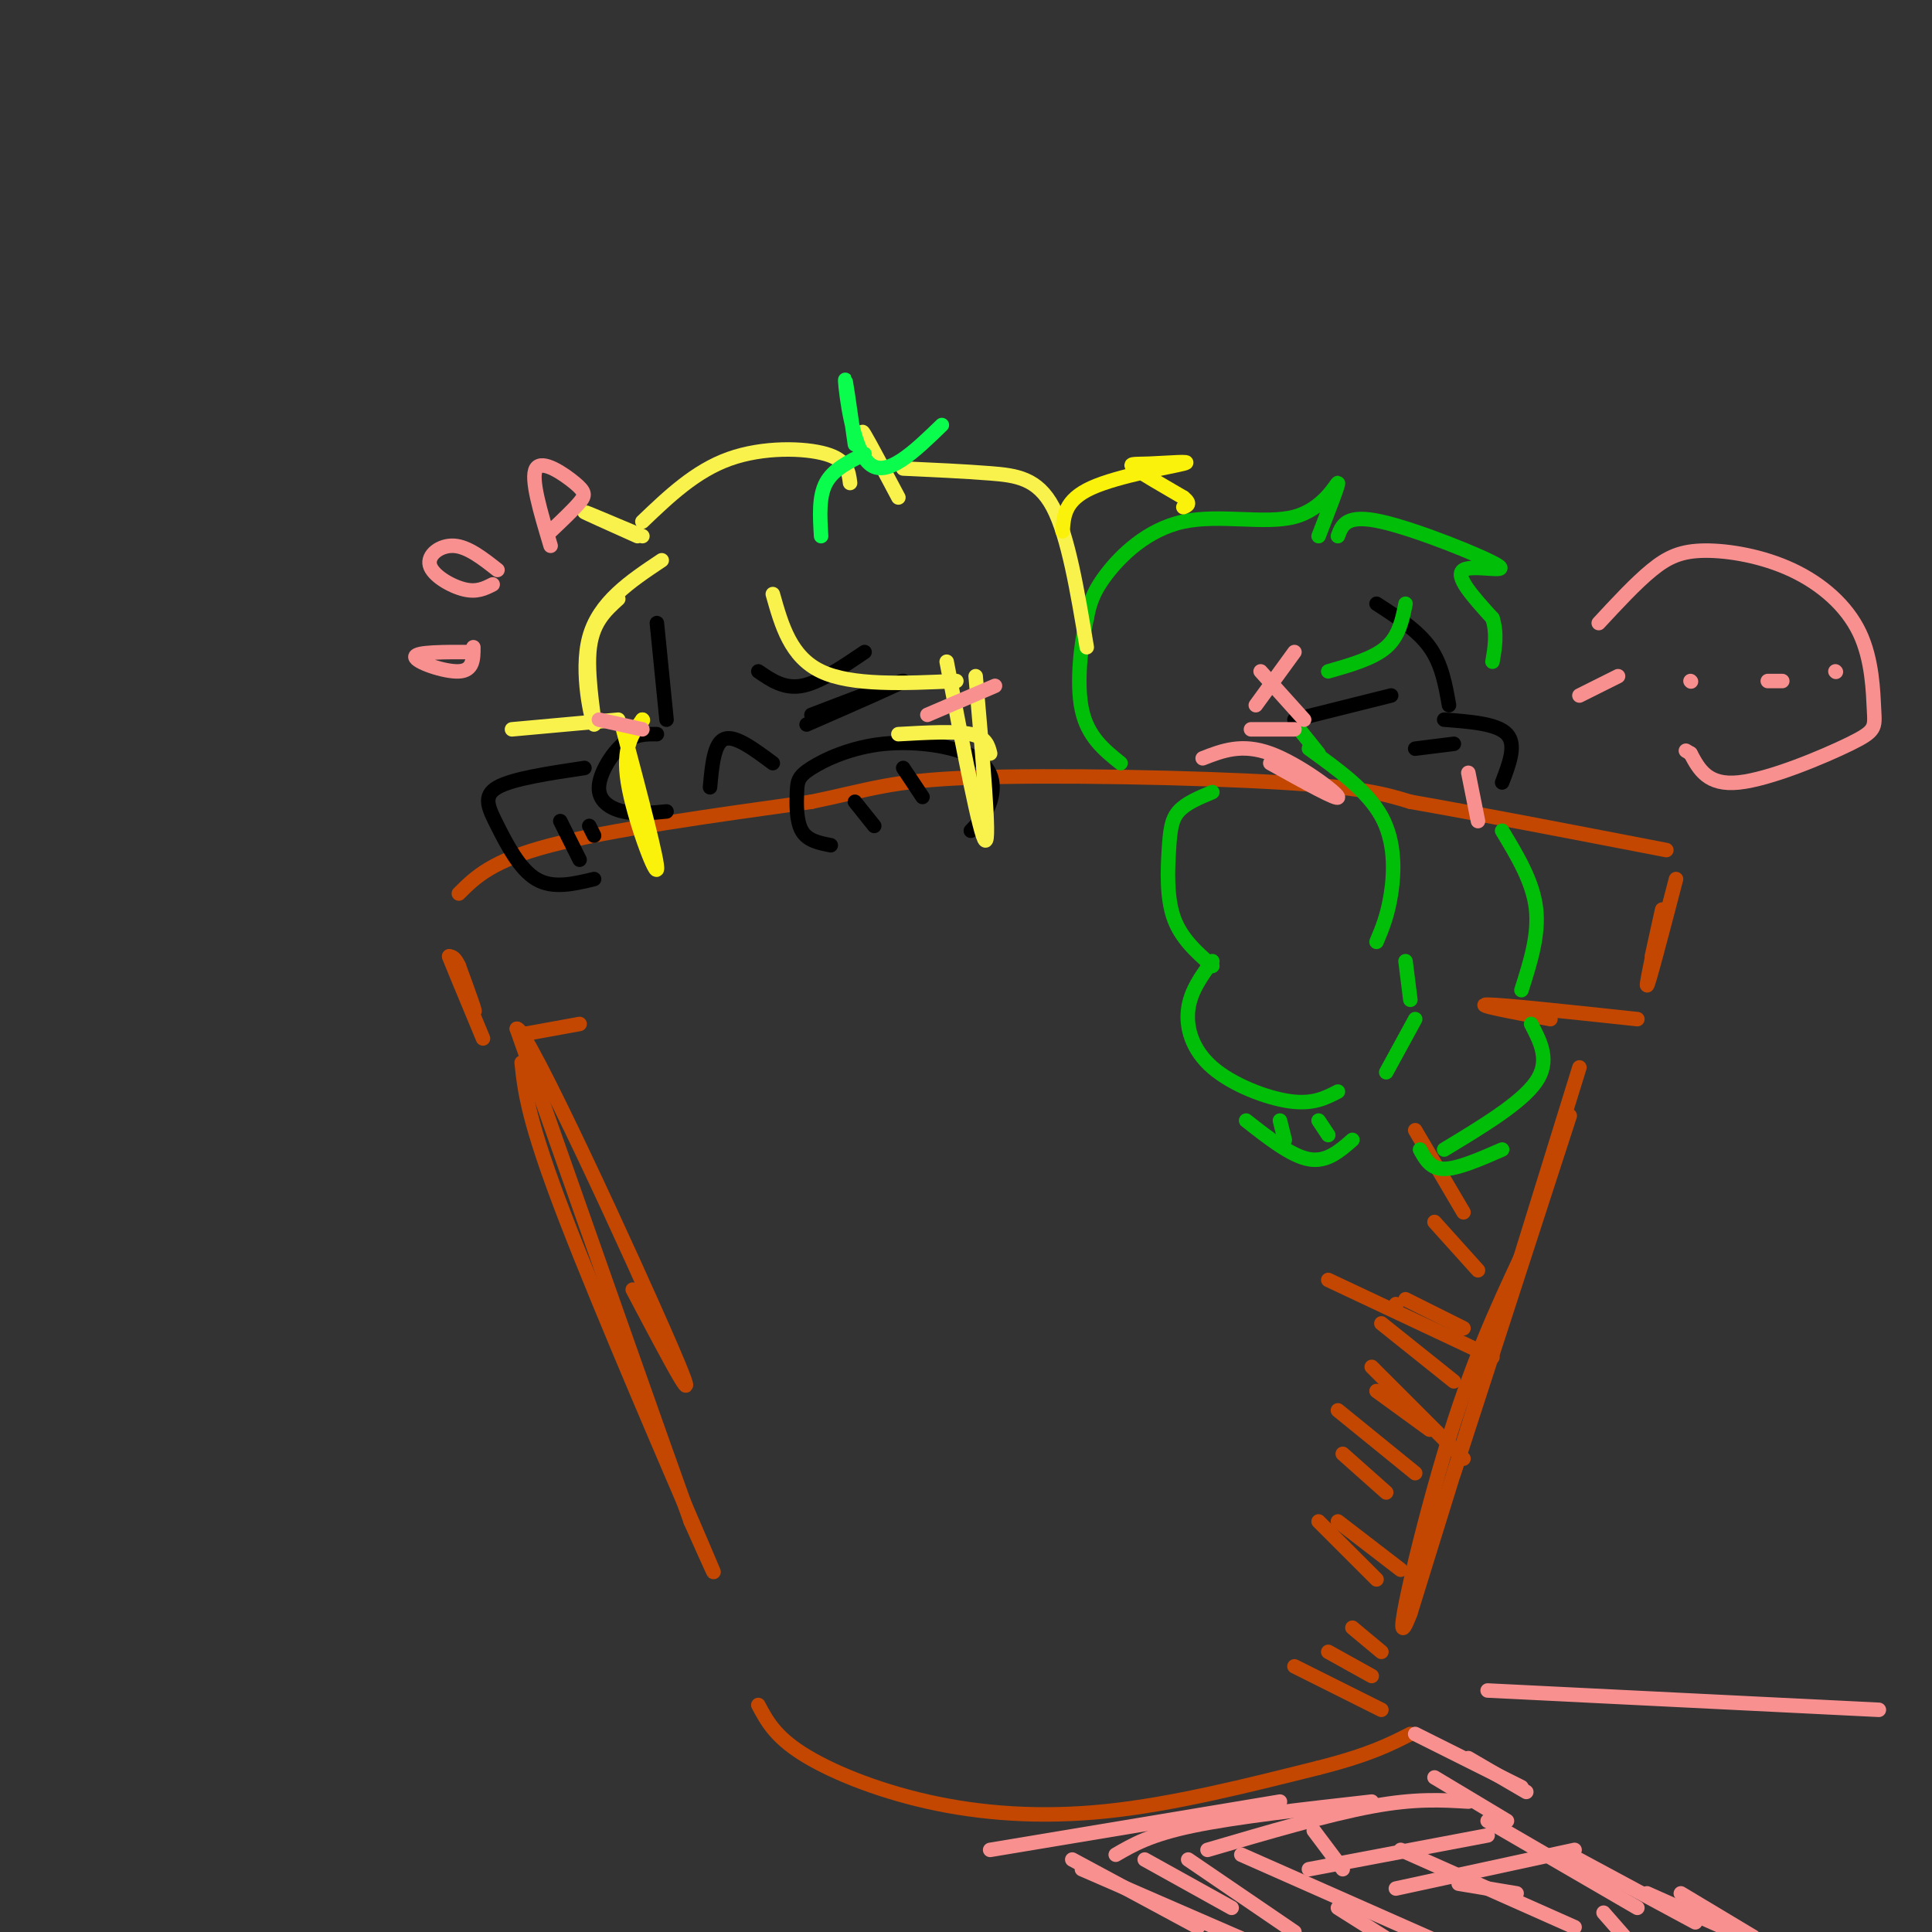 <svg viewBox='0 0 400 400' version='1.1' xmlns='http://www.w3.org/2000/svg' xmlns:xlink='http://www.w3.org/1999/xlink'><rect x="0" y="0" width="400" height="400" fill="#333333" stroke="none"/><g fill='none' stroke='rgb(195,71,1)' stroke-width='3' stroke-linecap='round' stroke-linejoin='round'><path d='M108,220c0.644,5.978 1.289,11.956 9,32c7.711,20.044 22.489,54.156 28,67c5.511,12.844 1.756,4.422 -2,-4'/><path d='M143,315c-6.333,-17.667 -21.167,-59.833 -36,-102'/><path d='M107,213c1.867,-0.667 24.533,48.667 32,66c7.467,17.333 -0.267,2.667 -8,-12'/><path d='M120,212c0.000,0.000 -11.000,2.000 -11,2'/><path d='M109,214c-2.000,0.333 -1.500,0.167 -1,0'/><path d='M100,215c-3.578,-8.600 -7.156,-17.200 -7,-17c0.156,0.200 4.044,9.200 5,11c0.956,1.800 -1.022,-3.600 -3,-9'/><path d='M95,200c-0.833,-1.833 -1.417,-1.917 -2,-2'/><path d='M95,185c3.417,-3.417 6.833,-6.833 19,-10c12.167,-3.167 33.083,-6.083 54,-9'/><path d='M168,166c12.333,-2.536 16.167,-4.375 33,-5c16.833,-0.625 46.667,-0.036 64,1c17.333,1.036 22.167,2.518 27,4'/><path d='M292,166c13.333,2.333 33.167,6.167 53,10'/><path d='M347,182c-2.911,11.156 -5.822,22.311 -6,22c-0.178,-0.311 2.378,-12.089 3,-15c0.622,-2.911 -0.689,3.044 -2,9'/><path d='M339,211c-14.000,-1.500 -28.000,-3.000 -31,-3c-3.000,0.000 5.000,1.500 13,3'/><path d='M327,221c0.000,0.000 -35.000,113.000 -35,113'/><path d='M292,334c-4.600,12.067 1.400,-14.267 7,-33c5.600,-18.733 10.800,-29.867 16,-41'/><path d='M325,231c0.000,0.000 -24.000,74.000 -24,74'/><path d='M157,353c1.702,3.208 3.405,6.417 9,10c5.595,3.583 15.083,7.542 26,10c10.917,2.458 23.262,3.417 37,2c13.738,-1.417 28.869,-5.208 44,-9'/><path d='M273,366c10.500,-2.667 14.750,-4.833 19,-7'/><path d='M268,345c0.000,0.000 18.000,9.000 18,9'/><path d='M275,342c0.000,0.000 9.000,5.000 9,5'/><path d='M280,337c0.000,0.000 6.000,5.000 6,5'/><path d='M273,315c0.000,0.000 12.000,12.000 12,12'/><path d='M277,315c0.000,0.000 13.000,10.000 13,10'/><path d='M278,301c0.000,0.000 9.000,8.000 9,8'/><path d='M277,292c0.000,0.000 16.000,13.000 16,13'/><path d='M285,288c0.000,0.000 11.000,8.000 11,8'/><path d='M286,274c0.000,0.000 15.000,12.000 15,12'/><path d='M284,283c0.000,0.000 19.000,19.000 19,19'/><path d='M289,270c0.000,0.000 0.100,0.100 0.1,0.1'/><path d='M275,265c0.000,0.000 34.000,16.000 34,16'/><path d='M291,269c0.000,0.000 12.000,6.000 12,6'/><path d='M297,253c0.000,0.000 9.000,10.000 9,10'/><path d='M293,234c0.000,0.000 10.000,17.000 10,17'/></g>
<g fill='none' stroke='rgb(249,144,144)' stroke-width='3' stroke-linecap='round' stroke-linejoin='round'><path d='M205,383c0.000,0.000 60.000,-10.000 60,-10'/><path d='M231,384c3.583,-2.083 7.167,-4.167 16,-6c8.833,-1.833 22.917,-3.417 37,-5'/><path d='M250,383c12.500,-3.667 25.000,-7.333 34,-9c9.000,-1.667 14.500,-1.333 20,-1'/><path d='M271,387c0.000,0.000 37.000,-7.000 37,-7'/><path d='M289,391c0.000,0.000 37.000,-8.000 37,-8'/><path d='M302,390c0.000,0.000 12.000,2.000 12,2'/></g>
<g fill='none' stroke='rgb(0,0,0)' stroke-width='3' stroke-linecap='round' stroke-linejoin='round'><path d='M136,129c0.000,0.000 2.000,20.000 2,20'/><path d='M136,152c-2.298,-0.024 -4.595,-0.048 -7,2c-2.405,2.048 -4.917,6.167 -5,9c-0.083,2.833 2.262,4.381 5,5c2.738,0.619 5.869,0.310 9,0'/><path d='M172,175c-2.414,-0.471 -4.829,-0.942 -6,-3c-1.171,-2.058 -1.099,-5.703 -1,-8c0.099,-2.297 0.225,-3.245 3,-5c2.775,-1.755 8.197,-4.316 15,-5c6.803,-0.684 14.985,0.508 19,3c4.015,2.492 3.861,6.283 3,9c-0.861,2.717 -2.431,4.358 -4,6'/><path d='M177,166c0.000,0.000 4.000,5.000 4,5'/><path d='M187,159c0.000,0.000 4.000,6.000 4,6'/><path d='M121,159c-7.440,1.113 -14.881,2.226 -18,4c-3.119,1.774 -1.917,4.208 0,8c1.917,3.792 4.548,8.940 8,11c3.452,2.060 7.726,1.030 12,0'/><path d='M116,170c0.000,0.000 4.000,8.000 4,8'/><path d='M122,171c0.000,0.000 1.000,2.000 1,2'/><path d='M147,163c0.417,-4.583 0.833,-9.167 3,-10c2.167,-0.833 6.083,2.083 10,5'/><path d='M157,139c2.667,1.833 5.333,3.667 9,3c3.667,-0.667 8.333,-3.833 13,-7'/><path d='M168,148c9.583,-3.667 19.167,-7.333 19,-7c-0.167,0.333 -10.083,4.667 -20,9'/><path d='M285,125c4.250,2.750 8.500,5.500 11,9c2.500,3.500 3.250,7.750 4,12'/><path d='M299,149c5.500,0.417 11.000,0.833 13,3c2.000,2.167 0.500,6.083 -1,10'/></g>
<g fill='none' stroke='rgb(1,190,9)' stroke-width='3' stroke-linecap='round' stroke-linejoin='round'><path d='M271,155c6.044,4.356 12.089,8.711 15,14c2.911,5.289 2.689,11.511 2,16c-0.689,4.489 -1.844,7.244 -3,10'/><path d='M291,199c0.000,0.000 1.000,8.000 1,8'/><path d='M293,211c0.000,0.000 -6.000,11.000 -6,11'/><path d='M251,164c-2.750,1.143 -5.500,2.286 -7,4c-1.500,1.714 -1.750,4.000 -2,8c-0.250,4.000 -0.500,9.714 1,14c1.500,4.286 4.750,7.143 8,10'/><path d='M251,199c-2.262,3.089 -4.524,6.179 -5,10c-0.476,3.821 0.833,8.375 5,12c4.167,3.625 11.190,6.321 16,7c4.810,0.679 7.405,-0.661 10,-2'/><path d='M258,232c4.667,3.667 9.333,7.333 13,8c3.667,0.667 6.333,-1.667 9,-4'/><path d='M265,232c0.000,0.000 1.000,4.000 1,4'/><path d='M273,232c0.000,0.000 2.000,3.000 2,3'/><path d='M311,172c3.167,5.250 6.333,10.500 7,16c0.667,5.500 -1.167,11.250 -3,17'/><path d='M317,212c2.000,3.833 4.000,7.667 1,12c-3.000,4.333 -11.000,9.167 -19,14'/><path d='M294,238c1.083,2.000 2.167,4.000 5,4c2.833,0.000 7.417,-2.000 12,-4'/><path d='M277,111c0.845,-2.315 1.690,-4.631 9,-3c7.310,1.631 21.083,7.208 24,9c2.917,1.792 -5.024,-0.202 -7,1c-1.976,1.202 2.012,5.601 6,10'/><path d='M309,128c1.000,3.167 0.500,6.083 0,9'/><path d='M269,151c0.000,0.000 4.000,5.000 4,5'/><path d='M273,111c2.134,-5.485 4.268,-10.970 4,-11c-0.268,-0.030 -2.938,5.394 -9,7c-6.062,1.606 -15.517,-0.606 -23,1c-7.483,1.606 -12.995,7.030 -16,11c-3.005,3.970 -3.502,6.485 -4,9'/><path d='M225,128c-1.200,5.133 -2.200,13.467 -1,19c1.200,5.533 4.600,8.267 8,11'/><path d='M275,139c4.667,-1.333 9.333,-2.667 12,-5c2.667,-2.333 3.333,-5.667 4,-9'/></g>
<g fill='none' stroke='rgb(0,0,0)' stroke-width='3' stroke-linecap='round' stroke-linejoin='round'><path d='M272,148c8.333,-2.083 16.667,-4.167 16,-4c-0.667,0.167 -10.333,2.583 -20,5'/><path d='M293,155c0.000,0.000 8.000,-1.000 8,-1'/></g>
<g fill='none' stroke='rgb(249,144,144)' stroke-width='3' stroke-linecap='round' stroke-linejoin='round'><path d='M261,139c0.000,0.000 9.000,10.000 9,10'/><path d='M268,135c0.000,0.000 -8.000,11.000 -8,11'/><path d='M327,144c0.000,0.000 8.000,-4.000 8,-4'/><path d='M350,141c0.000,0.000 0.100,0.100 0.1,0.1'/><path d='M366,141c0.000,0.000 3.000,0.000 3,0'/><path d='M103,118c-3.065,-2.411 -6.131,-4.821 -9,-5c-2.869,-0.179 -5.542,1.875 -5,4c0.542,2.125 4.298,4.321 7,5c2.702,0.679 4.351,-0.161 6,-1'/><path d='M98,135c-6.000,-0.022 -12.000,-0.044 -12,1c0.000,1.044 6.000,3.156 9,3c3.000,-0.156 3.000,-2.578 3,-5'/></g>
<g fill='none' stroke='rgb(249,242,77)' stroke-width='3' stroke-linecap='round' stroke-linejoin='round'><path d='M202,140c1.500,17.250 3.000,34.500 2,34c-1.000,-0.500 -4.500,-18.750 -8,-37'/><path d='M198,141c-10.833,0.500 -21.667,1.000 -28,-2c-6.333,-3.000 -8.167,-9.500 -10,-16'/><path d='M137,116c-6.518,4.345 -13.036,8.690 -15,16c-1.964,7.310 0.625,17.583 1,18c0.375,0.417 -1.464,-9.024 -1,-15c0.464,-5.976 3.232,-8.488 6,-11'/><path d='M132,111c-5.583,-2.500 -11.167,-5.000 -11,-5c0.167,0.000 6.083,2.500 12,5'/><path d='M133,108c5.489,-5.244 10.978,-10.489 18,-13c7.022,-2.511 15.578,-2.289 20,-1c4.422,1.289 4.711,3.644 5,6'/><path d='M106,151c0.000,0.000 22.000,-2.000 22,-2'/><path d='M186,152c5.917,-0.333 11.833,-0.667 15,0c3.167,0.667 3.583,2.333 4,4'/><path d='M180,93c-1.000,-2.333 -2.000,-4.667 -1,-3c1.000,1.667 4.000,7.333 7,13'/><path d='M187,97c6.311,0.289 12.622,0.578 18,1c5.378,0.422 9.822,0.978 13,7c3.178,6.022 5.089,17.511 7,29'/></g>
<g fill='none' stroke='rgb(10,252,77)' stroke-width='3' stroke-linecap='round' stroke-linejoin='round'><path d='M170,111c-0.250,-4.083 -0.500,-8.167 1,-11c1.500,-2.833 4.750,-4.417 8,-6'/><path d='M177,92c-1.067,-7.556 -2.133,-15.111 -2,-13c0.133,2.111 1.467,13.889 5,17c3.533,3.111 9.267,-2.444 15,-8'/></g>
<g fill='none' stroke='rgb(249,144,144)' stroke-width='3' stroke-linecap='round' stroke-linejoin='round'><path d='M249,157c4.044,-1.578 8.089,-3.156 14,-1c5.911,2.156 13.689,8.044 14,9c0.311,0.956 -6.844,-3.022 -14,-7'/><path d='M304,160c0.000,0.000 2.000,10.000 2,10'/></g>
<g fill='none' stroke='rgb(251,242,11)' stroke-width='3' stroke-linecap='round' stroke-linejoin='round'><path d='M133,149c0.000,0.000 0.100,0.100 0.1,0.1'/><path d='M129,151c3.689,13.956 7.378,27.911 7,29c-0.378,1.089 -4.822,-10.689 -6,-18c-1.178,-7.311 0.911,-10.156 3,-13'/><path d='M220,110c0.212,-3.236 0.424,-6.472 6,-9c5.576,-2.528 16.515,-4.348 19,-5c2.485,-0.652 -3.485,-0.137 -7,0c-3.515,0.137 -4.576,-0.104 -3,1c1.576,1.104 5.788,3.552 10,6'/><path d='M245,103c1.667,1.333 0.833,1.667 0,2'/></g>
<g fill='none' stroke='rgb(249,144,144)' stroke-width='3' stroke-linecap='round' stroke-linejoin='round'><path d='M192,148c0.000,0.000 14.000,-6.000 14,-6'/><path d='M124,149c0.000,0.000 9.000,2.000 9,2'/><path d='M259,151c0.000,0.000 9.000,0.000 9,0'/><path d='M331,129c3.842,-4.148 7.684,-8.297 11,-11c3.316,-2.703 6.106,-3.962 11,-4c4.894,-0.038 11.892,1.145 18,4c6.108,2.855 11.324,7.384 14,13c2.676,5.616 2.810,12.320 3,16c0.190,3.680 0.436,4.337 -5,7c-5.436,2.663 -16.553,7.332 -23,8c-6.447,0.668 -8.223,-2.666 -10,-6'/><path d='M350,156c-1.667,-1.000 -0.833,-0.500 0,0'/><path d='M380,139c0.000,0.000 0.100,0.100 0.1,0.1'/><path d='M114,113c-2.107,-7.018 -4.214,-14.036 -3,-16c1.214,-1.964 5.750,1.125 8,3c2.250,1.875 2.214,2.536 1,4c-1.214,1.464 -3.607,3.732 -6,6'/><path d='M293,359c0.000,0.000 22.000,11.000 22,11'/><path d='M304,364c0.000,0.000 12.000,7.000 12,7'/><path d='M297,368c0.000,0.000 15.000,9.000 15,9'/><path d='M272,379c0.000,0.000 6.000,8.000 6,8'/><path d='M237,385c0.000,0.000 18.000,10.000 18,10'/><path d='M222,385c0.000,0.000 26.000,14.000 26,14'/><path d='M224,387c0.000,0.000 46.000,20.000 46,20'/><path d='M257,384c0.000,0.000 52.000,23.000 52,23'/><path d='M290,383c0.000,0.000 36.000,16.000 36,16'/><path d='M308,377c0.000,0.000 31.000,18.000 31,18'/><path d='M325,384c0.000,0.000 26.000,14.000 26,14'/><path d='M341,392c0.000,0.000 18.000,8.000 18,8'/><path d='M348,392c0.000,0.000 15.000,9.000 15,9'/><path d='M332,396c0.000,0.000 7.000,8.000 7,8'/><path d='M277,395c0.000,0.000 19.000,12.000 19,12'/><path d='M246,385c0.000,0.000 22.000,15.000 22,15'/><path d='M308,350c0.000,0.000 81.000,4.000 81,4'/></g>
</svg>
